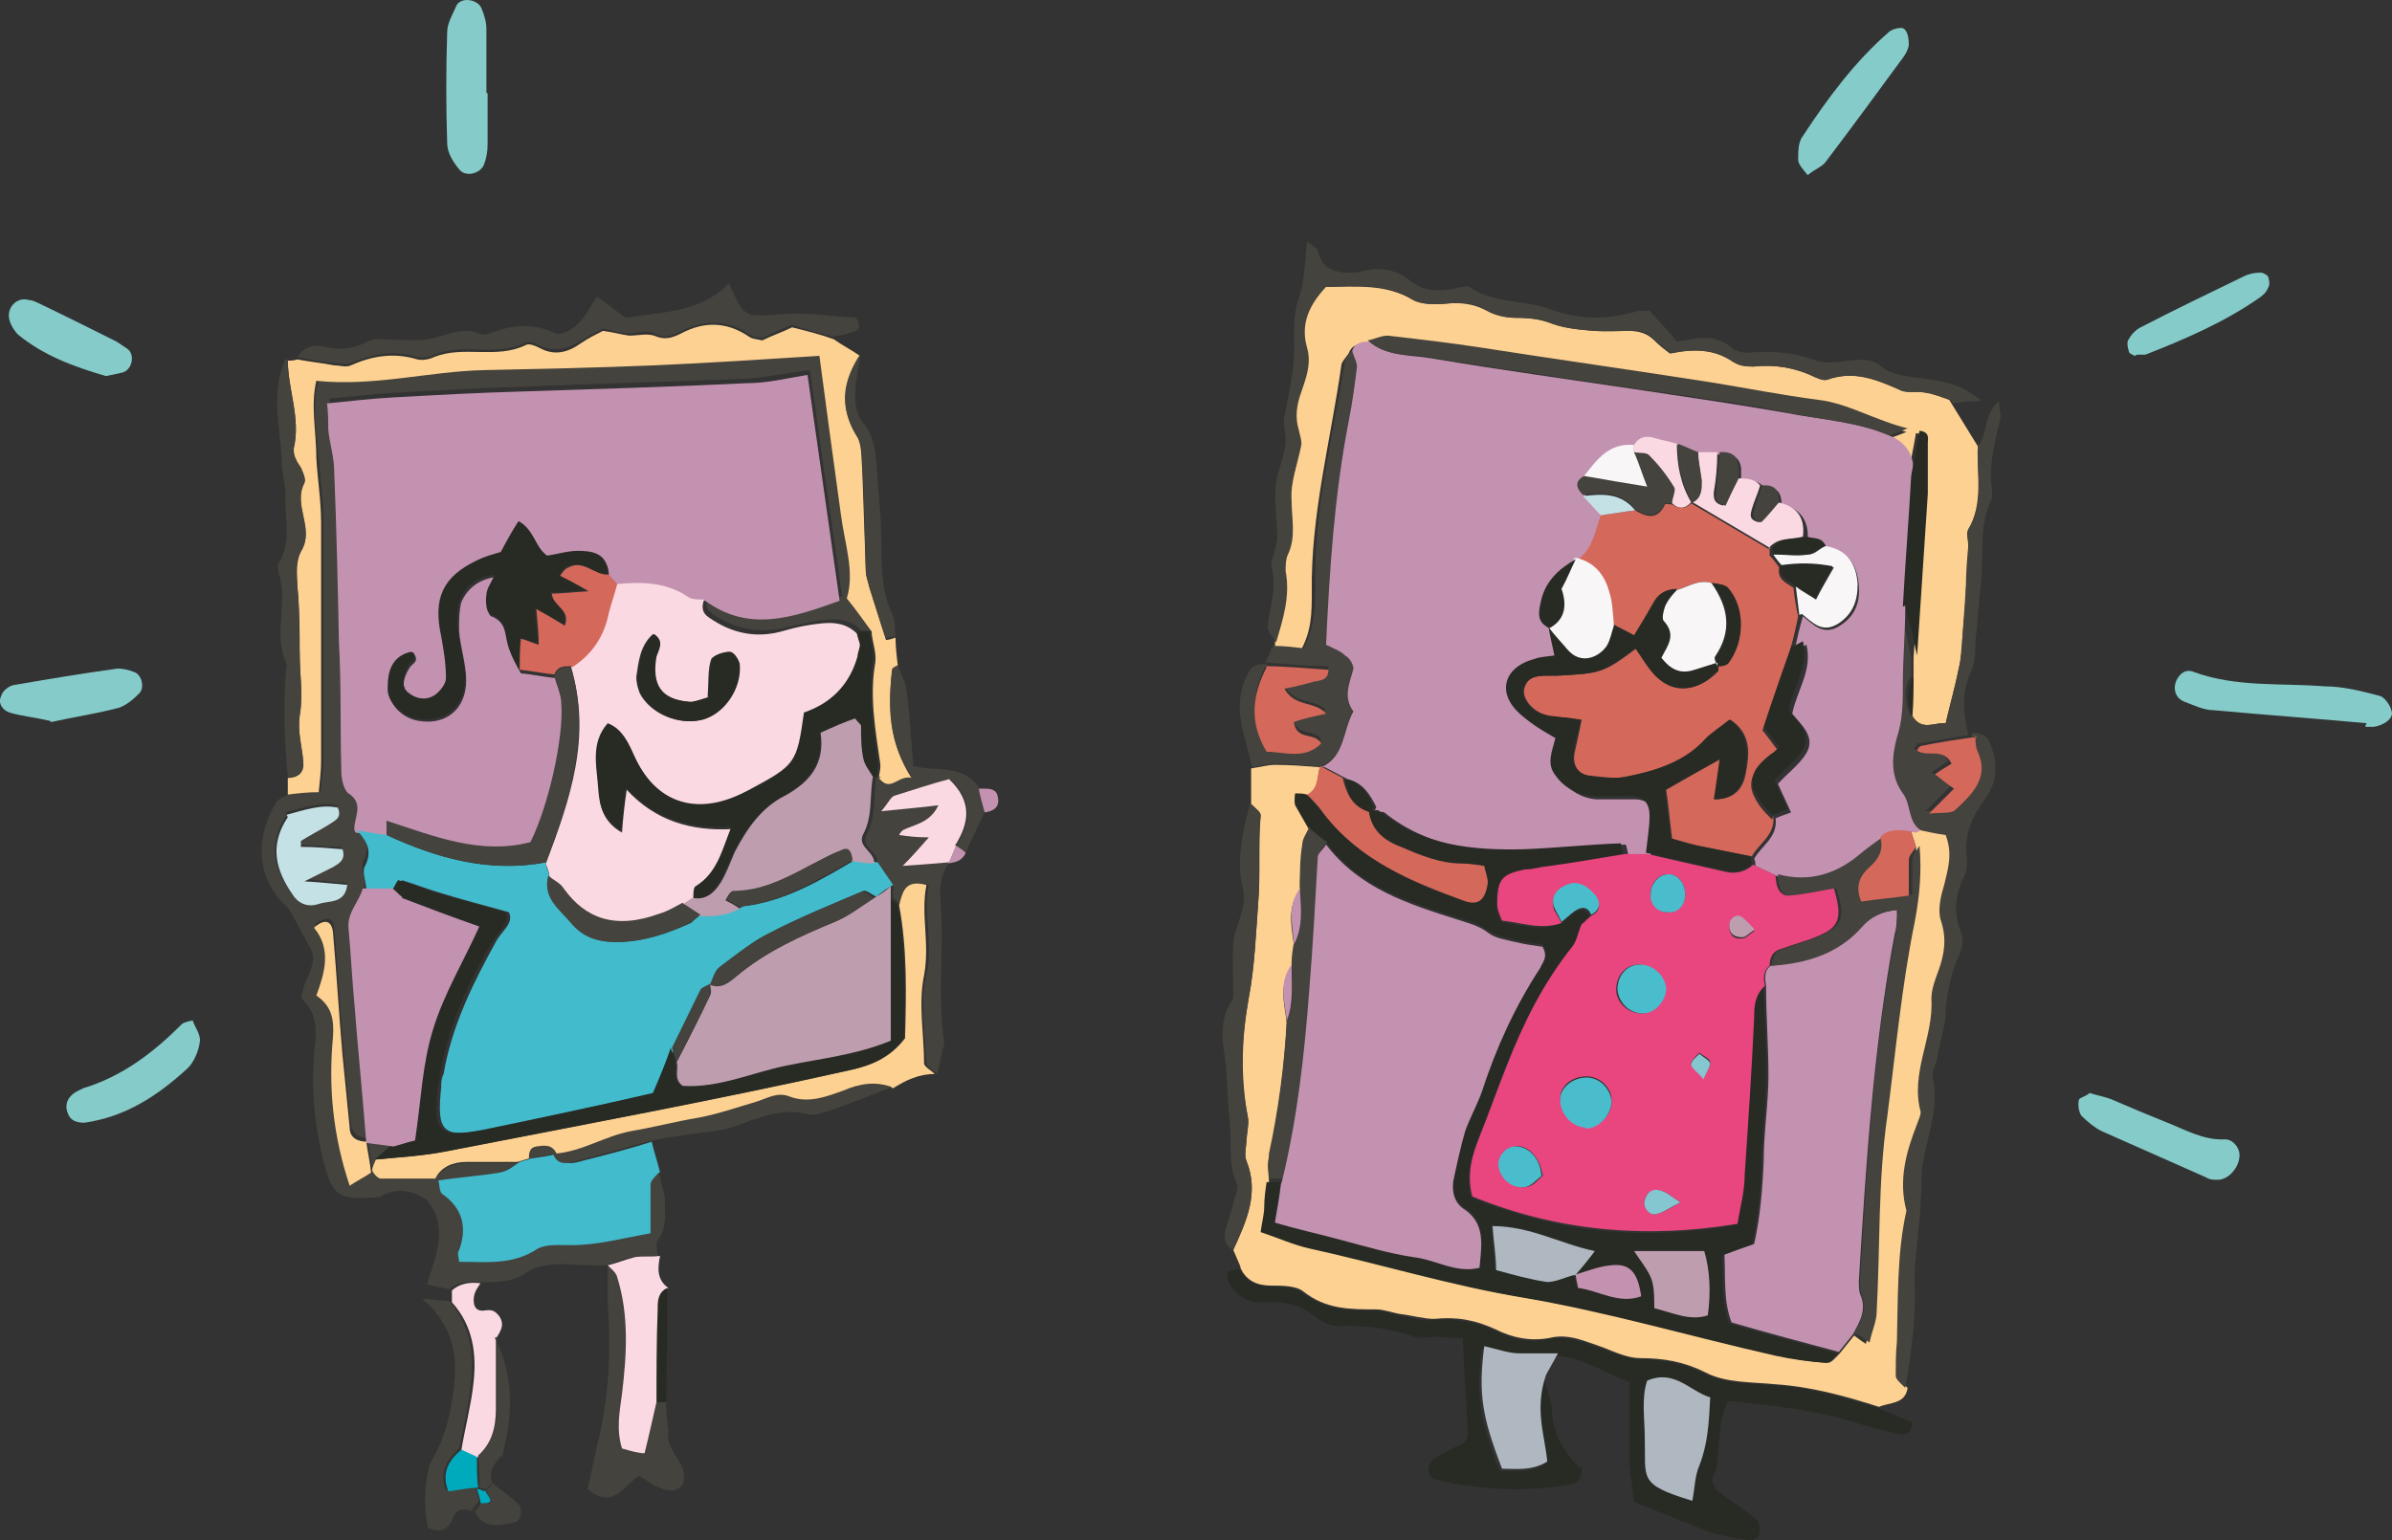 <?xml version="1.0" encoding="UTF-8"?>
<svg id="Laag_2" data-name="Laag 2" xmlns="http://www.w3.org/2000/svg" viewBox="0 0 201.13 129.55">
  <rect x="0" y="0" width="201.13" height="129.55" fill="#333333" stroke="none"/>
  <defs>
    <style>
      .cls-1 {
        fill: #e9457f;
      }

      .cls-2 {
        fill: #c392b0;
      }

      .cls-3 {
        fill: #272b24;
      }

      .cls-4 {
        fill: #fdd191;
      }

      .cls-5 {
        fill: #d4685a;
      }

      .cls-6 {
        fill: #84cbc9;
      }

      .cls-7 {
        fill: #00aabd;
      }

      .cls-8 {
        fill: #4abdcd;
      }

      .cls-9 {
        fill: #afb8c0;
      }

      .cls-10 {
        fill: #84c7d0;
      }

      .cls-11 {
        fill: #f8f6f7;
      }

      .cls-12 {
        fill: #be9daf;
      }

      .cls-13 {
        fill: #c4e1e6;
      }

      .cls-14 {
        fill: #fad9e2;
      }

      .cls-15 {
        fill: #44433d;
      }

      .cls-16 {
        fill: #42bbcc;
      }
    </style>
  </defs>
  <g id="Laag_1-2" data-name="Laag 1">
    <g>
      <path class="cls-15" d="M55.9,100.93c0,1.2.2,2.3-.6,3.4-.2.3,0,.9,0,1.3-.7,0-1.4,0-2.1.1-.8.1-1.5.5-2.3.7h0c-1.1,0-2.1,0-3.2-.1-1.2,0-2.4,0-3.4.7-1.3.9-2.7.8-4.1.8-.9-.1-1.7,0-2.4.6-.6-.1-1.1-.2-1.9-.4.7-2.4,1.9-4.7,0-7.1-1-.7-2.3-1.1-3.7-.4-.3.2-.7.2-1.1.2-2.5.2-3.2-.3-3.8-2.7-.9-3.4-1.2-6.8-.8-10.3.2-1.6-.1-2.8-1.2-3.8.2-.7.3-1.3.6-1.8.4-.9.7-1.8,0-2.7,0-.1-1.6-3-1.7-3.1-2.9-2.5-2.6-6.2-1-8.8.2-.4.8-.5,1.2-.8.8,0,1.6,0,2.6-.2,0-.9.2-1.7.2-2.6v-20.1c0-1.8-.3-3.6-.4-5.4-.2-2.2-.6-4.5,0-6.5,4.8.5,9.4-.8,14.1-.9,4.8-.1,9.6-.2,14.3-.4,4.6-.2,9.2-.5,13.9-.8.6,4.6,1.2,9,1.8,13.3.3,2.5,1.2,4.9.5,7.1.8,1.1,1.4,1.9,2.1,2.8h-1.1c-.8-.9-1.9-1-3-.9s-2.1.4-3.1.6c-2.3.6-4.5.2-6.4-1.1-.6-.4-.6-.9-.4-1.5,3.7,2.8,7.4,1.4,11.3,0-.9-6.3-1.8-12.6-2.7-19-1.8.2-3.5.6-5.1.7-6.3.3-12.7.4-19,.7-3.6.1-7.2.3-10.8.5-1.8.1-3.5.3-5.5.5,0,.9,0,1.6.1,2.2.1,1.2.5,2.4.5,3.5.2,4.8.3,9.6.4,14.4,0,3.6,0,7.2.2,10.8,0,.7.2,1.6.6,1.9,1.4.9.4,2.1.5,3.1.7.9,1.1,1.7.6,2.9-.3.5,0,1.3.1,2-.3,1.1-1.3,2-1.2,3.3.2,2.1.3,4.3.5,6.4.3,3.9.7,7.8,1,11.7-.8,0-1.4-.4-1.5-1.2-.2-2-.4-4-.6-6.1-.3-3.4-.5-6.9-.8-10.3,0-1-.7-1.1-1.6-.4,1.5,1.8.9,3.7.2,5.7,1.3,1,1.5,2.1,1.4,3.5-.4,4.2,0,8.3,1.4,12.5.7-.4,1.2-.7,1.8-1.1-.1-.9-.3-1.8-.4-2.6.8.1,1.5.2,2.3.4-.5.4-.9.8-1.4,1.2-.1.3-.4.6-.3.9,0,.3.4.6.7.7h4.6c.1.4,0,1.1.4,1.3,1.7,1.3,2.1,2.8,1.4,4.7-.1.3,0,.7,0,1,2.3,0,4.6.3,6.6-1.1.7-.5,1.9-.3,2.8-.3,2.3,0,4.4-.6,6.7-1v-4.1c0-.4.5-.7.7-1,0,.2,0,.4.1.6.1.6.3,1.1.4,1.7v.2ZM24.1,68.53c-1.6,2.5-1.1,4.6.4,6.5.5.7,1.3,1.1,2.2.8.9-.3,2.2,0,2.4-1.6-1,0-2-.2-3.6-.3,1.2-.6,1.8-.9,2.4-1.2.5-.3,1.1-.6.8-1.5-1.1,0-2.3-.1-3.5-.2v-.5c.8-.5,1.6-.9,2.4-1.4.5-.3,1.1-.5.7-1.4-1.4-.3-2.8.2-4.3.6l.1.2Z"/>
      <path class="cls-4" d="M73.3,53.13c-.6-.8-1.2-1.7-2.1-2.8.7-2.2-.2-4.7-.5-7.1-.6-4.4-1.2-8.7-1.8-13.3-4.7.3-9.3.6-13.9.8-4.8.2-9.6.3-14.3.4-4.6.1-9.2,1.4-14.1.9-.5,2.1,0,4.3,0,6.5.1,1.8.4,3.6.4,5.4v20.1c0,.8-.1,1.6-.2,2.6-.9,0-1.8.1-2.6.2v-1.4c.9,0,1.4-.5,1.3-1.3-.1-1.3-.5-2.5-.3-3.9.3-1.7,0-3.5,0-5.2,0-1.9,0-3.8-.2-5.7,0-1.1-.2-2.1.4-3.1,1-1.8-.8-3.7.2-5.6.1-.2,0-.7-.2-1-.1-.3-.4-.6-.5-.9-.1-.3-.3-.7-.2-1,.6-2.5-.5-4.9-.5-7.4.3,0,.5,0,.8-.1,1,.2,2.1.3,3.1.5.5,0,1,.2,1.4,0,1.8-.8,3.6-1.1,5.6-.5.4.1,1,0,1.4-.2,2.5-1,5.2.2,7.7-1,.3-.2.9.1,1.3.3,1.2.6,2.3.3,3.4-.5.6-.4,1.2-.7,1.8-1,.8.1,1.5.3,2.2.4.7,0,1.5-.2,2.1,0,.9.4,1.5.2,2.3-.2,1.9-1,3.8-1,5.7.3.3.2.7.2,1.1.3.8-.4,1.7-.7,2.5-1.1,1.2.3,2.4.6,3.5,1,.7.5,1.5.9,2.2,1.4-1.4,2.2-1.7,4.4-.3,6.7.5.7.4,1.8.5,2.8.1,2.9.2,5.7.3,8.6,0,.5.2.9.3,1.4.5,1.5.9,2.9,1.4,4.4.2,0,.5-.1.8-.2,0,.8.1,1.6.2,2.4-.2.1-.5.3-.5.4-.3,3-.3,6,1.7,9.1-1.2-.4-1.8,1.3-2.8,0,0-.5.2-.9.1-1.4-.4-2.8-.9-5.6-.4-8.4.1-.8-.2-1.6-.3-2.4v-.2Z"/>
      <path class="cls-15" d="M70.1,28.33c-1.1-.3-2.3-.6-3.5-1-.8.3-1.7.7-2.5,1.1-.4-.1-.8-.1-1.1-.3-1.8-1.3-3.8-1.2-5.7-.3-.8.4-1.4.7-2.3.2-.6-.3-1.4,0-2.1,0s-1.4-.2-2.2-.4c-.6.3-1.2.6-1.8,1-1.1.7-2.1,1-3.4.5-.4-.2-1-.5-1.3-.3-2.5,1.2-5.2,0-7.7,1-.4.2-1,.3-1.4.2-1.9-.6-3.7-.3-5.6.5-.4.2-.9,0-1.4,0-1-.1-2.1-.3-3.1-.5.5-.8,1.3-1.1,2.2-.9,1.2.3,2.3.3,3.5-.3.3-.2.7-.3,1-.3,1.4,0,2.9.2,4.3,0s2.7-1.1,4.2-.5c.3.1.7.2,1,0,1.8-.7,3.6-.9,5.5,0,.5.2,1.4-.3,1.8-.7.7-.6,1.1-1.5,1.7-2.4.9.7,1.6,1.2,2.4,1.8,3-.5,6.3-.4,8.7-2.9,1.3,3,1.3,2.8,4.4,2.6,2.1-.2,4.3.2,6.3.3.3.6.4,1-.3,1.2-.6.2-1.2.3-1.7.4h.1Z"/>
      <path class="cls-15" d="M73.9,65.43c1,1.3,1.6-.3,2.8,0-2.1-3.1-2-6.1-1.7-9.1,0-.2.4-.3.5-.4.2.7.6,1.3.7,2,.3,2.1.4,4.2.6,6.5,1.9.5,4.2-.2,5.5,1.8.2.7.4,1.4.5,2-.5,1.2-1.1,2.3-1.6,3.5-.3-.2-.6-.4-.8-.6,1.2-1.9,1.5-3.7-.5-5.6-1.5.5-3.1.9-4.6,1.4-.3.1-.5.5-1.1,1.3,1.9-.2,3.2-.3,4.8-.5-.7,1.6-2,1.6-3,2.1-.1,0-.2.3-.3.4.7,0,1.4.1,2.5.2-.8.9-1.4,1.5-2.2,2.4,1.6-.1,2.8-.2,3.9-.3h-.1c-.8,1.2-.8,2.4-.7,3.5.3,3.9-.3,7.8.3,11.7-.2.9-.4,1.7-.6,2.6-.3-.3-.9-.6-.9-.9-.1-2.5-.6-5.1,0-7.4.6-2.6-.3-5.1.2-7.6-1.8-.5-2,.7-2.3,1.7-.2-.2-.5-.4-.7-.6v-1c-.4-.6-.9-1.3-1.3-1.9.1-1-1.5-1.3-.9-2.5.8-1.5.5-3.2.8-4.8h.4l-.2.1Z"/>
      <path class="cls-6" d="M41,7.83v4.3c0,.6-.1,1.2-.3,1.7-.3.8-1.6,1.1-2.1.4-.5-.6-1-1.4-1-2.2-.1-3.1-.1-6.2,0-9.3,0-.8.5-1.6.8-2.3.4-.7,1.8-.5,2.1.3.2.5.4,1.1.4,1.7v5.4h.2-.1Z"/>
      <path class="cls-15" d="M24.2,30.23c0,2.5,1.1,4.9.5,7.4,0,.3,0,.7.2,1,.1.3.4.6.5.9.1.3.3.8.2,1-1,1.8.8,3.8-.2,5.6-.6,1-.5,2-.4,3.1.2,1.9.1,3.8.2,5.7,0,1.8.3,3.5,0,5.2-.2,1.4.2,2.6.3,3.9,0,.8-.4,1.4-1.3,1.3-.3-3.2-.4-6.3-.1-9.5-1.2-2.5.2-5.2-.7-7.7,0-.2-.1-.5,0-.7,1.2-1.9.5-3.9.6-5.8,0-1-.3-1.9-.3-2.7-.1-2.9-1-5.9.3-8.7h.2Z"/>
      <path class="cls-6" d="M16.2,85.83c.2.6.7,1.2.6,1.8-.1.8-.5,1.7-1,2.2-2.5,2.3-5.2,4.1-8.7,4.6-.7,0-1.2-.2-1.4-.8-.3-.7,0-1.4.7-1.8.2-.1.4-.2.6-.3,3.3-1,5.9-3,8.3-5.4.1-.1.4-.2.9-.3Z"/>
      <path class="cls-6" d="M4.2,60.63c-1.3-.3-2.4-.4-3.4-.7-.6-.2-1-.8-.7-1.4.1-.4.6-.8,1-.9,2.9-.5,5.9-1,8.8-1.4.4,0,.9.1,1.4.3.6.2.9,1.3.4,1.8s-1.1,1-1.7,1.2c-1.9.5-3.9.8-5.7,1.2l-.1-.1Z"/>
      <path class="cls-6" d="M8.9,31.63c-2.7-.8-5.2-1.7-7.4-3.5-.3-.3-.6-.8-.7-1.2-.3-1,.6-2,1.6-1.7.2,0,.5.1.7.2,2.3,1.1,4.5,2.2,6.7,3.3.3.2.6.4.9.6.7.5.4,1.8-.4,2-.4.1-.9.2-1.4.3h0Z"/>
      <path class="cls-15" d="M39.8,127.13c-.7-.2-1.3-.4-1.7.5-.3.8-.8,1.4-2.1.9-.4-1.7-.3-3.5.1-5.3,1-1.7,1.6-3.4,1.9-5.4.5-3,.6-5.9-2.5-8.6,1.3.1,1.8.2,2.3.2,1.7,2,2.1,4.4,1.8,6.9-.2,1.9-.6,3.7-1,5.5-1.1,1-1.7,2.1-1.1,3.5.9,0,1.7-.2,2.5-.3h0c0,.4.2.8.3,1.2-.2.2-.4.5-.6.7l.1.2Z"/>
      <path class="cls-14" d="M38.8,121.93c.3-1.8.8-3.7,1-5.5.3-2.5,0-4.9-1.8-6.9v-1c.7-.6,1.5-.7,2.4-.6-.2.3-.4.6-.5.9-.2.8,0,1.5.8,1.4.7-.1.9,0,1.3.5.5.8,0,1.3-.3,1.9v5.9c0,1.6-.4,3-1.6,4.1-.4-.2-.9-.4-1.3-.6v-.1Z"/>
      <path class="cls-15" d="M75.3,53.53c-.3,0-.7.1-.8.2-.5-1.5-1-3-1.4-4.4-.1-.5-.3-.9-.3-1.4-.1-2.9-.1-5.7-.3-8.6,0-.9,0-2-.5-2.8-1.5-2.4-1.1-4.5.3-6.7,0,.7-.2,1.4-.3,2.1-.1,1.3-.3,2.6.7,3.8.8,1,.9,2.2,1,3.4.1,1.3.2,2.6.3,3.9.3,2.9-.3,6,1.1,8.8.2.5.1,1.2.2,1.8v-.1Z"/>
      <path class="cls-2" d="M82.8,68.33c-.2-.7-.4-1.4-.5-2h.3c.6,0,1.2,0,1.3.7.2.9-.4,1.2-1.1,1.3h0Z"/>
      <path class="cls-2" d="M80.4,71.13c.3.2.6.4.8.6-.3.7-.9.8-1.5.9l.1-.1c.2-.5.4-.9.6-1.4Z"/>
      <path class="cls-4" d="M104.3,106.53c-.2-.5-.4-.9-.6-1.4,1.1-2.4,2.2-4.8,1.1-7.5-.2-.5,0-1.2,0-1.7,0-.7.3-1.5.1-2.1-.6-3.3-.5-6.5.1-9.9.5-2.6.6-5.4.8-8.1.2-2.3,0-4.8.2-7.2,0-.3-.5-.7-.8-1v-3c.7-.1,1.4-.3,2-.3,1.3,0,2.5.1,3.8.2-.3.8,0,1.9-1.1,2.4-.3,0-.7,0-1-.1v.9c.4.7.8,1.4,1.2,2.1-.2.5-.6,1-.6,1.5-.1,1.1-.2,2.3-.2,3.5-1.1,1.5-.7,3.1-.5,4.7,0,.6-.1,1.2-.2,1.8-1.1,1.5-.6,3.1-.4,4.7-.2,3.8-.7,7.6-1.5,11.3-.2.7,0,1.4,0,2.1s0,1.4-.2,2.1c0,.7-.2,1.3-.3,2.1,1.5.5,2.8,1.1,4.2,1.4,6,1.3,11.8,3.1,17.8,4.1,7.2,1.2,14.2,3.2,21.3,4.9,1.4.3,2.8.5,4.2.6.3,0,.7-.5,1-.8.4-.5.8-1,1.2-1.5.3.2.5.4,1,.7.2-1,.6-1.8.6-2.6.3-5.5.1-11,.9-16.5.8-5.4,1.2-11,2.3-16.3.5-2.1.6-4.3.4-6.4-.1-.4-.3-.9-.4-1.3.2,0,.4,0,.5-.2.9.2,1.8.3,2.6.5.6,1.6.2,2.8-.1,4.1-.3,1-.6,2.2-.3,3.1.5,1.5.2,2.8-.2,4.2-.3.8-.6,1.6-.6,2.4.2,3.2-1.8,6.2-.9,9.5,0,.3-.1.7-.3,1-.9,2.4-1.6,4.8-.9,7.3-.8,3.6-.6,7.3-.8,11,0,1-.2,1.9-.1,2.9,0,.4.5.7.8,1-.2,1.4-1.5,1.2-2.4,1.6-2.8-.9-5.7-1.7-8.7-1.9-2-.2-4.2-.1-5.9-1-1.8-.9-3.5-1.2-5.5-1.2-1,0-2.1-.5-3.1-.9-1.5-.5-2.9-1.2-4.5-.8-1.6.3-3.1,0-4.5-.7-1.7-.8-3.3-1.1-5.2-.9-.9,0-1.9-.3-2.8-.4-.7-.1-1.4-.4-2.1-.4-2.2,0-4.2,0-6.1-1.5-.6-.5-1.8-.5-2.7-.5-1.2,0-2.1-.4-2.6-1.5v-.1Z"/>
      <path class="cls-4" d="M107.2,54.33v-.3c.6-1.9,1.2-3.9.8-6,0-.4,0-1,.2-1.4.7-1.5.4-3,.3-4.6,0-1.5.6-3,.8-4.5,0-.4,0-1-.2-1.4-.3-1.1-.2-2.1.2-3.1.4-1.2.9-2.5.5-3.8-.6-2.1.3-3.7,1.6-5.1,2.6,0,5.1-.3,7.4,1.1.7.4,1.9.4,2.8.3,1.2-.1,2.3,0,3.4.6.7.4,1.6.6,2.4.6,1.1,0,2.1.1,3.1.5,1.1.4,2.3.5,3.5.6h2.9c.9,0,1.6.2,2.2.8.4.4.9.8,1.3,1.1,1.9-.4,3.7-.4,5.3.7.5.3,1.2.4,1.7.4,1.8-.2,3.6.1,5.2.9.3.1.8.3,1,.2,2.2-.8,4.2,0,6.2.9.6.3,1.4,0,2.1.2.7.1,1.4.4,2,.6.8,1.3,1.6,2.6,2.4,3.9-.1,2.3.5,4.8-.8,7-.2.3,0,.9,0,1.4,0,1.2,0,2.4-.2,3.5,0,1.4-.2,2.8-.3,4.3,0,.8-.1,1.7-.3,2.5-.3,1.5-.7,2.9-1.1,4.6-.9-.1-2,.7-2.8-.6,0-1.1,0-2.2.1-3.3v-1.6c.3-4.5.7-9.1.9-13.6,0-1.4.1-2.9,0-4.3,0-.3.2-.9-.7-1-.2,1.3-.5,2.5-.7,3.8.2-1.4-.2-2.6-1.6-3.3.4-.2.8-.3,1.5-.6-2.8-.8-5-2.1-7.5-2.4-3.1-.4-6.1-1-9.2-1.5-6.4-1-12.8-2-19.2-2.9-2.6-.4-5.2-.7-7.8-1-.5,0-1.1.2-1.7.4-.6,0-1.2,0-1.5.8-.2.3-.5.6-.6.9-.9,6.4-2.6,12.7-2.5,19.2,0,1.7,0,3.3-1,5-.8,0-1.6-.1-2.4-.2l.3-.3Z"/>
      <path class="cls-3" d="M133,123.33c0,.6,0,1.3-.8,1.5-3.9.7-7.7.5-11.6-.4-.2,0-.5-.5-.5-.8s.2-.7.4-.9c.6-.4,1.2-.6,1.8-1,.87-.2,1.23-.73,1.1-1.6-.1-2.5-.3-4.9-.4-7.6-.6,0-1.3,0-2-.1-.7,0-1.5.2-2.1,0-2-.7-4.1-1-6.3-.9-.6,0-1.4-.3-1.9-.7-1.3-1.1-2.7-1.4-4.3-1.3-1.4.1-2.6-.5-3.1-1.8-.4-.9.3-.9.9-1,.6,1.1,1.5,1.4,2.6,1.5.9,0,2.1,0,2.7.5,1.9,1.5,3.9,1.5,6.1,1.5.7,0,1.4.3,2.1.4.9.2,1.9.5,2.8.4,1.9-.2,3.5.2,5.2.9,1.4.7,2.9,1.1,4.5.7,1.6-.3,3,.3,4.5.8,1,.4,2,.8,3.1.9,1.9,0,3.6.3,5.5,1.2,1.7.9,3.9.8,5.9,1,3,.2,5.9,1,8.7,1.9,1,.4,1.9.8,2.9,1.2,0,.9-.6,1.1-1.1,1-1.3-.3-2.5-.6-3.8-1-3.4-1.1-6.9-1.4-10.6-1.8-.3.8-.6,1.4-.6,2-.2,1.3-.2,2.6-.4,3.9-.6.7-.3,1.3.3,1.8,1,.8,2.2,1.5,3.1,2.3.3.2.3.9.2,1.3,0,.2-.6.5-.9.4-1-.1-2.1-.4-3.1-.6-2.2-.9-4.3-1.7-6.5-2.6-.1-1.1-.3-2.2-.4-3.2v-6.9c-2-.7-3.9-2.1-6.2-2.2h-3.2c-1,0-2-.4-3-.6-.5,4-.2,5.9,1.5,10.3,1.2,0,2.5.2,3.8-.6-.2-2.2-1.1-4.4-.1-7.3.4,1.4.7,2.2.7,2.9.1,1.9,1,3.4,2.3,4.7l.2-.1ZM138.5,116.13c-.5,1.5-.2,3.2-.2,4.8.1,3.5-.6,3.9,4,5.3.2-1,.2-2,.6-3,.7-1.8.8-3.6.9-5.7-1.8-.6-3.1-2.4-5.3-1.4h0Z"/>
      <path class="cls-15" d="M160.8,60.23c.8,1.3,1.9.5,2.8.6.4-1.7.8-3.1,1.1-4.6.2-.8.2-1.6.3-2.5.1-1.4.2-2.8.3-4.3,0-1.2.1-2.4.2-3.5,0-.5-.1-1.1,0-1.4,1.4-2.2.7-4.6.8-7,.9-1,.4-2.6,1.8-3.8,0,.8.2,1.2.1,1.5-.5,2-1,4-.7,6v.7c-1.1,2.1-.7,4.4-.9,6.7-.2,1.8-.3,3.6-.5,5.4,0,.8,0,1.7-.4,2.5-.8,1.8-.6,3.5-.2,5.3-1.4.2-2.8.5-4.2.7-.1,0-.2.3-.4.4.9.6,2.2-.3,2.9,1.1-.5.3-1,.7-1.4.9.5.4,1,.8,1.6,1.2-.7.7-1.2,1.2-2.1,2.1,1.1-.1,1.9,0,2.2-.3,1.4-1.3,2.8-2.6,1.9-4.9-.2-.4-.2-.9-.2-1.4.7,0,1.2.2,1.5.8.7,1.7.7,3.3-.4,4.8s-1.8,3-1.5,5c0,.5,0,1-.2,1.4-.8,1.6-1,3.1-.3,4.8.3.7,0,1.7-.4,2.4-.5,1.4-.8,2.7-.9,4.2,0,1.3-.5,2.6-.7,3.9-.1.6-.5,1.2-.4,1.7.6,2.5-.4,4.7-.8,7.1-.2,1-.1,2.1-.2,3.2,0,.8-.1,1.7-.2,2.5-.1,1.6-.4,3.1-.3,4.7.1,2.9-.3,5.7-.8,8.6-.3-.3-.8-.7-.8-1,0-.9,0-1.9.1-2.9.1-3.7,0-7.4.8-11-.7-2.6,0-5,.9-7.3.1-.3.3-.7.3-1-.9-3.3,1.1-6.3.9-9.5,0-.8.3-1.6.6-2.4.5-1.4.7-2.7.2-4.2-.3-.9,0-2.1.3-3.1.3-1.3.7-2.5.1-4.1-.8-.1-1.7-.3-2.6-.5-1.2-.7-.8-2.2-1.5-3.1-1.1-1.5-.9-3.2-.5-4.7.5-1.5.5-3,.5-4.5,0-2.1.1-4.2.2-6.4.2.6.4,1.3.5,1.9.2.8.3,1.5.5,2.3v1.6c-.7,1.1-.5,2.2-.1,3.3l.2.1Z"/>
      <path class="cls-15" d="M164,33.63c-.7-.2-1.3-.5-2-.6s-1.5,0-2.1-.2c-2-.9-3.9-1.7-6.2-.9-.3.1-.7,0-1-.2-1.7-.8-3.4-1.1-5.2-.9-.6,0-1.3,0-1.7-.4-1.6-1.1-3.4-1.1-5.3-.7-.4-.4-.9-.7-1.3-1.1-.6-.7-1.3-.9-2.2-.8-.9,0-1.9.1-2.9,0-1.2-.1-2.4-.2-3.5-.6-1-.4-2-.5-3.1-.5-.8,0-1.7-.2-2.4-.6-1.1-.7-2.2-.7-3.4-.6-.9.1-2,.1-2.8-.3-2.3-1.4-4.8-1.2-7.4-1.1-1.3,1.4-2.2,3-1.6,5.1.4,1.4-.1,2.6-.5,3.8-.4,1.1-.5,2.1-.2,3.1.1.5.3,1,.2,1.4-.3,1.5-.9,3-.8,4.5,0,1.6.4,3.1-.3,4.6-.2.4-.2,1-.2,1.4.4,2.1-.2,4-.8,6-.3-.5-.8-1-.7-1.5.2-1.6.8-3.2.3-4.9,0-.3.1-.7.2-1,.1-.5.3-.9.3-1.4,0-1.5-.3-3.1-.1-4.6.2-1.5,1.1-2.9.7-4.5,0-.3-.1-.7,0-1.1.3-1.6.7-3.3.8-4.9.1-1.6-.2-3.3.4-5,.5-1.4.5-3,.7-4.8.4.3.8.5.9.7.3,1.5,1.3,1.9,2.6,1.9.4,0,.7,0,1.1-.1,1.5-.4,2.9-.2,4.1.8,1,.8,2.1.9,3.4.7.6-.1,1.4-.4,1.7-.1,2,1.3,4.4,1,6.4,1.7,2.6,1,5.1,1,7.7.2h.9c.7.8,1.5,1.6,2.3,2.6,1.5-.2,3.2-.8,4.7.6.4.3,1.1.4,1.7.3,1.8-.1,3.5,0,5.3.7.8.3,1.9.1,2.8,0,1-.1,1.9-.2,2.7.5,1,.8,2.2.8,3.4,1,1.6.2,3.3.4,5,1.9-1.1,0-1.8.1-2.4.2l-.2-.3Z"/>
      <path class="cls-16" d="M55.4,98.63c-.3.3-.7.7-.7,1v4.1c-2.3.4-4.4,1-6.7,1-.9,0-2.1-.1-2.8.3-2.1,1.4-4.3,1.1-6.6,1.1,0-.3-.2-.7,0-1,.7-1.9.3-3.5-1.4-4.7-.3-.2-.2-.8-.4-1.3h0c1.8-.2,3.6-.3,5.4-.6.5,0,1-.5,1.5-.8.3-.1.7-.2,1-.3.7-.1,1.5-.2,2.2-.4h0c.5,1.1,1.4.8,2.1.6,2-.5,3.9-1,5.8-1.6.2.9.5,1.7.7,2.6h-.1Z"/>
      <path class="cls-4" d="M44.5,97.43c-.3.1-.7.2-1,.3h-4.3c-1.1,0-2.1.4-2.6,1.4h-4.6c-.2,0-.6-.4-.7-.7,0-.3.2-.6.3-.9,2-.2,4-.3,6-.7,11.3-2.2,22.6-4.3,33.8-6.8,1.8-.4,3.4-1,4.7-2.7.1-3.6.2-7.5-.5-11.2.3-1,.4-2.2,2.3-1.7-.5,2.5.3,4.9-.2,7.6-.5,2.4,0,5,0,7.4,0,.3.6.6.9.9-1.3,0-2.4.5-3.5,1.2-1.4-.5-2.8-.3-4.1.3-1.4.6-2.9,1.1-4.5.5-1-.3-1.8.1-2.7.4-1.7.5-3.4,1.1-5.1,1.4-1.9.3-3.7.8-5.5,1.1-2.3.4-4.2,1.7-6.4,1.9h0c-.3-.8-1-.8-1.7-.6-.5.1-.7.5-.6,1v-.1Z"/>
      <path class="cls-15" d="M107.2,54.33c.8,0,1.6.1,2.4.2.9-1.7,1-3.3,1-5-.2-6.5,1.5-12.8,2.5-19.2,0-.3.4-.6.6-.9.1.4.5.9.4,1.3-.2,1.5-.4,3.1-.7,4.6-1.2,6.2-1.5,12.5-1.9,18.8.6.3,1.1.5,1.6.9.3.3.7.8.7,1.1-.3,1.2-.8,2.4,0,3.6-.9,1.6-.7,3.8-2.7,4.7h0c-1.3,0-2.5-.2-3.8-.2-.7,0-1.4.2-2,.3-.3-1-.5-2.1-.8-3.1-.4-1.7-.4-3.3.5-4.9.3-.6.9-.7,1.5-.7-1.2,2.3-1.5,4.7,0,7.1,1.6,0,3.2.7,4.6-.7-.5-1-2.1-.2-2.3-1.8.9-.2,1.8-.4,2.7-.7-.9-1-2.6-.4-3.5-2.1,1-.2,1.8-.4,2.5-.6.5-.1,1.2-.1,1.2-1-1.8,0-3.5-.2-5.3-.3.3-.6.5-1.1.8-1.7v.3Z"/>
      <path class="cls-15" d="M105.2,67.63c.3.3.9.7.8,1-.3,2.4,0,4.8-.2,7.2-.2,2.7-.3,5.5-.8,8.1-.6,3.3-.8,6.6-.1,9.9.1.7,0,1.4-.1,2.1,0,.6-.2,1.2,0,1.7,1.1,2.7,0,5.1-1.1,7.5-.6-.3-.8-.9-.7-1.5.2-.8.5-1.6.7-2.4.1-.6.5-1.3.3-1.7-.8-1.7-.4-3.5-.6-5.3s-.2-3.6-.4-5.3c-.3-1.7-.4-3.3.6-4.8,0,0,.1-.2.1-.3,0-1.5-.1-3.1,0-4.6.2-1.5,1.2-2.9.8-4.5-.6-2.4,0-4.8.6-7.1h.1Z"/>
      <path class="cls-6" d="M199,60.83c-4.3-.4-8.6-.7-12.9-1.1-.8,0-1.6-.4-2.4-.7s-1-1.1-.7-1.8c.3-.6.8-1,1.5-.7,3.6,1.3,7.3.9,11,1.2,1.5,0,3.1.4,4.6.8.4.1.9.8,1,1.3.2.6-.7,1.2-1.5,1.3h-.7v-.1l.1-.2Z"/>
      <path class="cls-15" d="M56.2,120.33c-.2,1.2.6,2,1.1,2.9.2.5.3,1.2.1,1.6-.4.7-1.3.6-1.9.3-.6-.2-1.2-.7-1.8-1-1.3.9-2.2,2.9-4.3,1.1.3-1.1.5-2.4.8-3.6,1-4,1.2-8,.9-12v-3.2h0c.3.4.7.6.8,1,1.1,3.2.9,6.5.4,9.8-.2,1.5-.5,3,0,4.6.7.1,1.4.3,1.9.4.4-1.6.7-2.9,1-4.3h.8c0,.8.1,1.6.2,2.4Z"/>
      <path class="cls-14" d="M55.2,117.93c-.3,1.3-.6,2.7-1,4.3-.5,0-1.2-.2-1.9-.4-.5-1.6-.2-3.1,0-4.6.4-3.3.6-6.6-.4-9.8-.1-.4-.5-.7-.8-1,.8-.2,1.5-.5,2.3-.7.7-.1,1.4,0,2.1-.1-.2,1-.3,2,.7,2.7-.8.3-.8,1.1-.8,1.8,0,2.6,0,5.2-.1,7.8h-.1Z"/>
      <path class="cls-6" d="M175.7,91.93c.6.2,1.3.3,2,.6,1.4.6,2.8,1.2,4.3,1.8,1.6.6,3.2,1.6,5.1,1.5.7,0,1.3.8,1.2,1.5-.1,1-1,1.9-1.8,1.9-.4,0-.7,0-1-.2-2.9-1.3-5.9-2.6-8.8-3.9-.6-.3-1.2-.8-1.7-1.3-.2-.3-.3-.9-.2-1.3,0-.2.6-.3.9-.6Z"/>
      <path class="cls-6" d="M152,14.73c-.4-.5-.8-.9-.8-1.3,0-.7,0-1.5.4-2,2.1-3.2,4.4-6.3,7.3-8.8.3-.2,1-.4,1.2-.2.3.2.4.8.4,1.3,0,.3-.2.7-.4,1-2.2,3-4.4,6-6.6,8.9-.3.4-.9.6-1.5,1.1Z"/>
      <path class="cls-15" d="M46.7,97.03c2.3-.2,4.2-1.5,6.4-1.9,1.8-.3,3.7-.8,5.5-1.1,1.7-.3,3.4-.9,5.1-1.4.9-.3,1.7-.8,2.7-.4,1.6.6,3.1,0,4.5-.5,1.4-.6,2.7-.8,4.1-.3-1.8.7-3.5,1.4-5.3,2-.6.2-1.2.4-1.7.3-2.3-.6-4.2.3-6.2,1-1.4.5-3,.5-4.6.8-.9.1-1.9.3-2.8.5-1.9.5-3.9,1.1-5.8,1.6-.8.2-1.7.5-2.1-.6h.2Z"/>
      <path class="cls-6" d="M179.5,29.93c-.2-.1-.5-.2-.5-.4-.1-.3-.2-.8,0-1,.2-.4.6-.8,1-1,2.9-1.5,5.8-2.9,8.7-4.3.4-.2.9-.3,1.4-.3.2,0,.5.2.6.3.1.3.2.7,0,1-.1.3-.4.6-.7.8-3,2.1-6.3,3.5-9.6,4.8h-.7l-.2.1Z"/>
      <path class="cls-5" d="M166.1,61.83c0,.5,0,1,.2,1.4,1,2.2-.5,3.6-1.9,4.9-.3.3-1.1.2-2.2.3.9-.9,1.4-1.4,2.1-2.1-.6-.4-1.1-.8-1.6-1.2.4-.3.9-.6,1.4-.9-.7-1.4-2.1-.5-2.9-1.1.1-.2.2-.4.4-.4,1.4-.3,2.8-.5,4.2-.7h.4l-.1-.2Z"/>
      <path class="cls-3" d="M55.2,117.93c0-2.6,0-5.2.1-7.8,0-.7,0-1.4.8-1.8,0,3.2,0,6.4-.1,9.6h-.8Z"/>
      <path class="cls-16" d="M55.9,100.93c-.1-.6-.3-1.1-.4-1.7.1.6.3,1.1.4,1.7Z"/>
      <path class="cls-15" d="M41.6,112.53c1.3,2.5,1.5,5.1,1.1,7.7-.1.7-.3,1.4-.4,2.1-.7.7-1.3,1.4-.9,2.4-.2.2-.4.4-.5.5-.2,0-.4,0-.6-.2h0c0-.8,0-1.7-.1-2.6,1.2-1.1,1.6-2.5,1.6-4.1v-5.9l-.2.1Z"/>
      <path class="cls-15" d="M41.4,124.73c.7.6,1.5,1.1,2.2,1.8.4.4.2,1.4-.3,1.5-1.3.3-2.6.6-3.4-.9.2-.2.4-.5.6-.7,1.6.2.3-.7.4-1.1.2-.2.4-.4.5-.5v-.1Z"/>
      <path class="cls-2" d="M29.8,69.83c-.1-1,.9-2.2-.5-3.1-.4-.3-.6-1.2-.6-1.9-.1-3.6,0-7.2-.2-10.8-.1-4.8-.2-9.6-.4-14.4,0-1.2-.4-2.4-.5-3.5,0-.7,0-1.4-.1-2.2,2-.2,3.7-.4,5.5-.5,3.6-.2,7.2-.4,10.8-.5,6.3-.2,12.7-.4,19-.7,1.7,0,3.3-.4,5.1-.7.9,6.4,1.8,12.6,2.7,19-3.9,1.4-7.6,2.7-11.3,0-.5,0-1,0-1.3-.2-1.9-1.3-4-1.3-6.1-1.1-.2-.3-.4-.5-.7-.8,0-1.7-1.3-1.8-2.5-1.9-.9,0-1.9.3-2.6.4-1.1-.8-1.1-2.3-2.4-2.9-.5,1-1,1.8-1.5,2.6-.6.2-1.3.4-2,.7-2.9,1.4-3.7,3.2-3,6.4.2,1.2.4,2.4.4,3.5,0,.5-.4,1.1-.9,1.4-.7.5-1.6.4-2.3-.2-.6-.5-.6-1.2,0-2.2.2-.4.8-.5.5-1.1-.1,0-.2-.2-.3-.1-1.6.4-1.9,1.7-1.9,3s1.2,2.4,2.5,2.6c2.3.4,4-1,4-3.4,0-1.4-.5-2.8-.6-4.2,0-.8,0-1.7.2-2.4.5-1.1,1.4-1.9,2.9-2.1-.3.7-.6,1.2-.7,1.7,0,.5,0,1.5.3,1.6,1.3.5,1.2,1.6,1.5,2.6.2.8.6,1.5,1,2.2,1,.1,1.9.3,2.9.4.2.8.6,1.6.6,2.4.2,2.9-1.1,8.7-2.6,11.6-4.2,1.1-8.1-.5-12.1-1.8v1.2c-.9-.1-1.8-.3-2.7-.4l-.1-.2Z"/>
      <path class="cls-16" d="M29.8,69.83c.9.1,1.8.3,2.7.4,4.3,2,8.7,3.2,13.4,2.3,0,.4.2.7.3,1.1-.5,1.9.9,2.8,1.9,4s2.2,1.6,3.8,1.6c2.2,0,4.2-.7,6.2-1.6.3-.3.6-.5.9-.8h0c1.2.2,2.4,0,3.5-.6,3.5-.4,6.5-2.2,9.4-3.9.6,0,1.2.1,1.9.2.4.6.9,1.3,1.3,1.9-.5.3-1,.6-1.4,1-.4-.2-.9-.6-1.1-.5-2.6,1.1-5.3,2.2-7.8,3.5-1.5.7-2.8,1.8-4.1,2.8-.4.3-.5,1-.8,1.5h0c-.3.1-.7.2-.8.5-.8,1.6-1.6,3.3-2.4,4.9-.5,1.2-1,2.4-1.5,3.8-4.7,1-9.5,2.1-14.3,3.1-3.7.7-4.2.2-3.8-3.6,0-.4,0-.7.2-1.1.7-4.1,2.5-7.7,4.5-11.3.5-.8,1.4-1.4,1-2.3-2.1-.6-4.1-1.1-6-1.7-1-.3-2-.7-3-1,0,0-.3.5-.5.8h-2.5c0-.7-.4-1.5-.1-2,.6-1.2.2-2-.6-2.9l-.3-.1Z"/>
      <path class="cls-14" d="M46.2,73.73c0-.4-.2-.7-.3-1.1,2-5.3,3.9-10.7,2.1-16.5,1.7-1.1,2.7-2.7,3.1-4.6.2-.8.5-1.6.7-2.4,2.1-.2,4.2-.2,6.1,1.1.3.2.9.2,1.3.2-.2.6-.2,1.1.4,1.5,2,1.4,4.1,1.8,6.4,1.1,1-.3,2.1-.5,3.1-.6,1.1-.1,2.1,0,3,.9,0,.4.2.7.3,1.1,0,.3-.2.7-.2,1-.6,2.4-2.1,3.97-4.5,4.7-.6,4.2-.7,4.4-4.6,6.5-.2.1-.4.2-.6.3-3.9,1.9-7.3.7-9.1-3.2-.5-1.1-.9-2.2-2.2-2.7-1.5,1.7-1,3.7-.8,5.5,0,1.2.3,2.6,1.9,3.5.1-1.3.2-2.3.4-3.6,2.4,2.6,5.4,3.5,8.9,3.3-.8,2-1.1,3.9-3,5-.2.1-.2.7-.2,1-.3.2-.6.4-.9.6-.6.3-1.3.6-1.9.9-3.8,1.4-6.3.4-8.1-2.1-.3-.4-.9-.7-1.3-1.1v-.3ZM59.6,58.63c-.6.2-1.2.5-1.7.4-2.4-.2-3.3-1.4-2.8-3.8.1-.6.6-1.3-.2-1.9-1.1,1-1.2,2.3-1.4,3.6,0,.4.1.9.3,1.4.9,1.7,3.3,2.7,5.2,2.2,1.9-.5,3.3-2.6,3.1-4.7,0-.4-.5-1-.8-1-.5,0-1.3.3-1.5.6-.3.9-.2,1.8-.3,3.2h.1Z"/>
      <path class="cls-3" d="M33,74.83c.2-.3.4-.8.5-.8,1,.3,2,.7,3,1,1.9.6,3.9,1.1,6,1.7.4.9-.5,1.5-1,2.3-2.1,3.5-3.8,7.2-4.5,11.3,0,.4-.1.7-.2,1.1-.4,3.8,0,4.3,3.8,3.6,4.8-1,9.6-2,14.3-3.1.6-1.4,1.1-2.6,1.5-3.8.1.4.3.8.4,1.2.1.7-.3,1.5.5,2,3,.2,5.8-1.2,8.7-1.7,2.9-.6,5.9-.8,8.8-2.1v-12c.2.2.5.4.7.6.7,3.8.6,7.6.5,11.2-1.3,1.7-2.8,2.3-4.7,2.7-11.2,2.5-22.5,4.6-33.8,6.8-2,.4-4,.5-6,.7.5-.4.9-.8,1.4-1.2.7-.2,1.3-.4,1.8-.5.5-3.3.6-6.4,1.5-9.3.9-3,2.5-5.8,3.9-8.7-2.3-.8-4.4-1.6-6.5-2.4-.3-.2-.5-.5-.8-.7h0l.2.1Z"/>
      <path class="cls-2" d="M33.8,75.53c2.1.8,4.2,1.6,6.5,2.4-1.3,2.9-3,5.7-3.9,8.7-.9,2.9-1,6-1.5,9.3-.5.1-1.1.3-1.8.5-.8-.1-1.5-.2-2.3-.3h0c-.3-3.9-.7-7.8-1-11.7-.2-2.1-.3-4.3-.5-6.4-.1-1.3.9-2.2,1.2-3.3h2.5c.3.2.5.5.8.7v.1Z"/>
      <path class="cls-3" d="M58.3,75.53c0-.4,0-.9.2-1,1.8-1.1,2.2-3,3-5-3.5.2-6.5-.7-8.9-3.3-.1,1.3-.2,2.3-.4,3.6-1.6-.9-1.8-2.2-1.9-3.5-.1-1.8-.7-3.8.8-5.5,1.3.5,1.7,1.7,2.2,2.7,1.8,4,5.2,5.1,9.1,3.2.2-.1.4-.2.6-.3,3.9-2.1,4-2.2,4.6-6.5,2.33-.8,3.83-2.37,4.5-4.7,0-.3.2-.7.2-1,0-.4-.2-.7-.3-1.1h1.1c.1.8.4,1.7.3,2.4-.4,2.8,0,5.6.4,8.4,0,.4,0,.9-.1,1.4h-.4c-.3-.5-.7-1-.8-1.5-.2-.9-.1-1.9-.2-2.8,0-.2-.2-.3-.5-.6-.9.4-1.9.8-2.9,1.2.4,2.6-1,4.2-3,5.3s-3.2,2.8-4.2,4.7c-.4.8-.8,1.8-1.2,2.6-.5.8-1.2,1.5-2.3,1.3h.1Z"/>
      <path class="cls-13" d="M24.1,68.53c1.5-.4,2.9-.9,4.3-.6.4.9-.3,1.1-.7,1.4-.8.5-1.6.9-2.4,1.4v.5c1.2,0,2.3.1,3.5.2.3.9-.3,1.2-.8,1.5-.6.3-1.2.6-2.4,1.2,1.6.1,2.5.2,3.6.3-.2,1.6-1.5,1.3-2.4,1.6s-1.7,0-2.2-.8c-1.4-2-2-4.1-.4-6.5l-.1-.2Z"/>
      <path class="cls-4" d="M30.8,96.03h0c.1.8.3,1.6.4,2.6-.6.4-1.2.7-1.8,1.1-1.4-4.2-1.8-8.3-1.4-12.5.1-1.5-.1-2.6-1.4-3.5.7-1.9,1.3-3.9-.2-5.7.9-.8,1.5-.6,1.6.4.3,3.4.5,6.9.8,10.3.2,2,.4,4,.6,6.1,0,.9.7,1.2,1.5,1.2h-.1Z"/>
      <path class="cls-12" d="M74.9,75.53v12c-2.9,1.2-5.9,1.5-8.8,2.1s-5.7,1.9-8.7,1.7c-.8-.6-.3-1.4-.5-2,1-1.9,1.9-3.7,2.8-5.6.1-.3,0-.7,0-1h0c.9.5,1.6-.1,2.2-.6,2.5-2.1,5.4-3.4,8.3-4.6,1.2-.5,2.2-1.3,3.3-2,.5-.3,1-.6,1.4-1v1h0Z"/>
      <path class="cls-12" d="M58.3,75.53c1.1.2,1.8-.5,2.3-1.3s.8-1.7,1.2-2.6c1-1.9,2.2-3.7,4.2-4.7,2-1.1,3.4-2.6,3-5.3,1.1-.5,2-.9,2.9-1.2.2.3.5.5.5.6,0,.9,0,1.9.2,2.8.1.5.5,1,.8,1.5-.3,1.6,0,3.3-.8,4.8-.6,1.1,1,1.5.9,2.5-.6,0-1.2-.1-1.9-.2,0-.5-.2-1.1-.8-.9-1,.3-1.9.9-2.9,1.4-2,1-4.1,2.1-6.4,2.1-.1,0-.3.3-.5.7.4.2.8.4,1.2.7-1.1.6-2.3.7-3.5.6-.5-.3-.9-.6-1.4-.9.3-.2.6-.4.9-.6h.1Z"/>
      <path class="cls-14" d="M80.4,71.13c-.2.5-.4.9-.6,1.4-1.2.1-2.3.2-3.9.3.9-.9,1.4-1.5,2.2-2.4-1.1,0-1.8-.1-2.5-.2.1-.2.2-.3.3-.4,1-.5,2.3-.6,3-2.1-1.5.2-2.9.3-4.8.5.6-.7.8-1.2,1.1-1.3,1.6-.5,3.1-1,4.6-1.4,2,1.9,1.7,3.7.5,5.6h.1Z"/>
      <path class="cls-7" d="M40.1,122.53c0,.9,0,1.8.1,2.6-.8,0-1.6.2-2.5.3-.6-1.5,0-2.6,1.1-3.5.4.2.9.4,1.3.6h0Z"/>
      <path class="cls-7" d="M40.8,125.33c0,.4,1.2,1.2-.4,1.1,0-.4-.2-.8-.3-1.2.2,0,.4.1.6.2l.1-.1Z"/>
      <path class="cls-2" d="M111.1,64.53c2-.9,1.8-3.1,2.7-4.7-.9-1.2-.3-2.4,0-3.6,0-.3-.3-.9-.7-1.1-.4-.4-1-.6-1.6-.9.3-6.4.7-12.6,1.9-18.8.3-1.5.5-3,.7-4.6,0-.4-.3-.9-.4-1.3.2-.7.8-.8,1.5-.8,1.5,1.3,3.4,1.1,5.1,1.4,5.9,1,11.8,1.8,17.8,2.7,4,.6,8.1,1.2,12.1,1.9,3,.6,6.2.7,9.1,2.1,1.3.7,1.7,1.9,1.6,3.3-.2,3.7-.5,7.3-.7,11,0,2.1-.2,4.2-.2,6.4,0,1.5,0,3-.5,4.5-.4,1.5-.6,3.2.5,4.7.7.9.4,2.4,1.5,3.1-.2.1-.3.2-.5.2-.9-.2-1.8-.3-2.6.5-.7.5-1.3,1-2,1.5-2.1,1.6-4.3,2.4-6.9,1.7-.6-.3-1.3-.6-1.9-.9,0-.2,0-.4-.1-.6.6-1.1,2-1.8,1.8-3.4.4-.2.8-.3,1.3-.5-.4-.9-.8-1.7-1.1-2.4.8-.9,1.8-1.6,2.4-2.6.8-1.4-.5-2.4-1.2-3.3.4-2,1.7-3.6,1.2-5.8-.4.2-.7.3-1,.5.2-1,.4-1.9.7-2.9.9.7,1.7,1.7,3.1.8,1.3-.8,1.7-2,1.6-3.3-.1-1.7-.8-3-2.7-3.2-.2-.8-1-.7-1.6-.8.1-1.6-.7-2.6-2.2-2.9,0-.9-.3-1.5-1.4-1.4-.5-.6-1.3-.7-2-.6v-1c-.07-.87-.6-1.27-1.6-1.2h-1.7c-.6-.2-1.1-.5-1.7-.7s-1.3-.3-1.9-.5c-.7-.2-1.3,0-1.7.6-2.1-.3-3.2,1.1-4.2,2.6-1.1.6-1.1.7-.1,1.6l1.5,1.6c-.5,1.3-.7,2.9-2,3.8h-.2c-1.3.8-2.4,1.9-2.9,3.4-.2.9-.5,1.9.7,2.4h0c.2.7.3,1.5.5,2.4-.5,0-1.1.1-1.7.3-2.7.8-3.2,2.9-1.1,4.7.9.8,1.9,1.3,2.9,1.9-.2,1.2-.7,2.2,0,3.2.8,1,1.8,1.6,3,1.7h3.2c1.1,0,1.8.6,1.7,1.7,0,1-.2,2.1-.3,3.1h-1.9c0-.3-.1-.7-.2-1-2.8.2-5.5.4-8.2.5-4.3.2-8.5-.3-12.1-3.2-.2-.1-.6,0-.9,0h0c0-.1.3-.4.2-.5-.5-1-1.1-2-2.4-2.3-.6-.3-1.3-.7-1.9-1h-.3Z"/>
      <path class="cls-3" d="M115.1,68.23c.3,0,.7-.2.9,0,3.6,2.9,7.8,3.3,12.1,3.2,2.7-.1,5.4-.4,8.2-.5,0,.3.1.7.2,1-2.3.4-4.6.7-7,1.1-.5,0-.9.1-1.4.2-1.9.3-2.3.8-2.3,2.9,0,.4.2.9.4,1.4,1.7.3,3.3.8,5,.2.4-.3.7-.6,1.1-.9.6-.4,1.1-.4,1.4.3h0c-.3.2-.5.4-.8.7-.2.7-.3,1.4-.8,1.9-2.4,3-4.1,6.5-5.5,10-.8,2-1.5,4-2.3,6-.6,1.6-1.1,3.2-.6,5,7.1,2.9,14.4,3.7,22.3,2.3.2-1.3.5-2.7.6-4.1.3-4.4.5-8.8.8-13.3,0-1,.2-1.9.9-2.6,0,2.5.3,5,.2,7.5,0,2.4-.3,4.8-.4,7.2,0,2.4-.3,4.7-.8,7-.9.3-1.7.6-2.5.9.1,2-.1,3.9.6,5.7,3.1.9,6.1,1.7,9.1,2.5-.3.3-.7.8-1,.8-1.4-.1-2.8-.3-4.2-.6-7.1-1.6-14.2-3.7-21.3-4.9-6-1-11.9-2.8-17.8-4.1-1.4-.3-2.7-.9-4.2-1.4.1-.8.3-1.5.3-2.1,0-.7.1-1.4.2-2.1h1.2c-.2,1-.3,2.1-.5,3.2,2,.5,3.8,1,5.7,1.5,2,.5,3.9,1.2,5.9,1.4,1.8.3,3.5,1.4,5.6.9.3-2,.5-3.8-1.4-5-.8-.5-.9-1.4-.8-2.3.2-1.4.6-2.8,1-4.2.4-1.1,1-2.2,1.4-3.3,1.2-3.7,2.8-7.1,4.9-10.4.3-.5.8-1,.2-1.8-.7-.1-1.5-.2-2.3-.4s-1.7-.3-2.3-.8c-.8-.6-1.6-.8-2.6-1.1-4.1-1.3-8.3-2.6-11-6.3-.5-.4-.9-.8-1.4-1.1-.4-.7-.8-1.4-1.2-2.1-.1-.2,0-.6,0-.9.3,0,.7,0,1,.1.5.5.9,1.1,1.4,1.6,3,3.9,7.3,5.7,11.7,7.3,1.3.5,1.9,0,2.1-1.5,0-.4-.2-.9-.3-1.4-.7,0-1.3-.2-1.9-.2-1.8,0-3.5-.8-5.1-1.4-1.3-.6-2.5-1.4-2.7-3h0ZM132.4,107.13c0,.3.1.7.2,1.2,1.7.1,3.4,1.4,5.3.7-.3-2.1-1-2.8-2.6-2.6-1,.1-2,.5-3,.8.5-.7,1.1-1.4,1.7-2.1-2.8-.6-5.4-2-8.6-2.1.1,1.3.2,2.5.3,3.7,1.6.4,2.9.9,4.3,1,.7,0,1.5-.4,2.3-.6h.1ZM139.1,109.93c1.5.4,2.9,1.1,4.5.6.27-2,.17-3.8-.3-5.4h-5.9c.6.9,1.2,1.5,1.4,2.2.3.7.2,1.6.3,2.5v.1Z"/>
      <path class="cls-2" d="M154.7,113.73c-3-.8-6-1.6-9.1-2.5-.7-1.8-.5-3.7-.6-5.7.8-.3,1.6-.6,2.5-.9.5-2.2.7-4.6.8-7,0-2.4.4-4.8.4-7.2s-.2-5-.2-7.5c-.1-.6-.2-1.3.4-1.7,2.9-.3,5.6-1,7.6-3.3.7-.8,1.7-1.3,3-1.4,0,.8,0,1.4-.2,2.1-1.8,9.6-2.4,19.4-3,29.1,0,.4,0,.8.1,1.1.6,1.3,0,2.3-.6,3.4-.4.5-.8,1-1.2,1.5h.1Z"/>
      <path class="cls-15" d="M155.9,112.23c.5-1.1,1.2-2.1.6-3.4-.1-.3-.1-.7-.1-1.1.6-9.8,1.1-19.5,3-29.1.1-.7.1-1.3.2-2.1-1.3.1-2.3.6-3,1.4-2,2.3-4.7,3.1-7.6,3.3,0-.6.2-1.2.9-1.4,1.1-.4,2.3-.7,3.4-1.2,1.6-.8,1.9-1.6,1.1-3.9-1.3.2-2.5.4-3.8.6-.7,0-1.1-.5-1.1-1.8,2.6.7,4.9,0,6.9-1.7.6-.5,1.3-1,2-1.5.3,1.1-.1,1.9-.9,2.5-.9.8-1.3,1.7-.7,2.9,1.3-.1,2.5-.3,4-.5v-3c0-.4.4-.7.6-1.1.2,2.2,0,4.3-.4,6.4-1.1,5.4-1.6,10.9-2.3,16.3-.8,5.5-.6,11-.9,16.5,0,.8-.4,1.6-.6,2.6-.5-.4-.7-.5-1-.7h-.3Z"/>
      <path class="cls-15" d="M110.2,69.73c.5.4.9.8,1.4,1.1-.3.4-.7.7-.7,1.1-.3,3.7-.4,7.4-.7,11-.4,5.5-1,10.9-2.3,16.2h-1.2v-2.1c.8-3.7,1.3-7.5,1.5-11.3.7-1.5.5-3.1.4-4.7,0-.6.1-1.2.2-1.8.8-1.5.7-3.1.5-4.7,0-1.2,0-2.3.2-3.5,0-.5.4-1,.6-1.5l.1.2Z"/>
      <path class="cls-5" d="M115.1,68.23c.2,1.6,1.3,2.5,2.7,3,1.6.7,3.3,1.4,5.1,1.4.6,0,1.2.1,1.9.2.1.5.3,1,.3,1.4-.2,1.5-.8,2-2.1,1.5-4.4-1.6-8.7-3.4-11.7-7.3-.4-.6-.9-1.1-1.4-1.6,1-.5.8-1.5,1.1-2.4h0c.6.3,1.3.7,1.9,1,.3,1.3.8,2.4,2.1,2.8h.1Z"/>
      <path class="cls-5" d="M161.1,71.23c-.2.4-.6.7-.6,1.1v3c-1.4.2-2.7.3-4,.5-.5-1.2-.2-2.1.7-2.9.8-.7,1.2-1.5.9-2.5.7-.8,1.7-.6,2.6-.5.1.4.3.9.4,1.3h0Z"/>
      <path class="cls-2" d="M109.3,74.73c.1,1.6.3,3.2-.5,4.7-.1-1.6-.6-3.2.5-4.7Z"/>
      <path class="cls-2" d="M108.6,81.13c0,1.6.2,3.2-.4,4.7-.2-1.6-.7-3.2.4-4.7Z"/>
      <path class="cls-15" d="M159.1,36.73c-2.9-1.3-6-1.4-9.1-2.1-4-.8-8-1.3-12.1-1.9-5.9-.9-11.8-1.7-17.8-2.7-1.7-.3-3.6,0-5.1-1.4.6-.1,1.1-.4,1.7-.4,2.6.3,5.2.6,7.8,1,6.4,1,12.8,1.9,19.2,2.9,3.1.5,6.1,1.1,9.2,1.5,2.5.3,4.7,1.7,7.5,2.4-.7.3-1.1.4-1.5.6l.2.1Z"/>
      <path class="cls-3" d="M160,51.03c.2-3.7.5-7.3.7-11,.2-1.2.5-2.5.7-3.8.9.1.7.7.7,1v4.3c-.3,4.5-.6,9.1-.9,13.6-.2-.8-.3-1.5-.5-2.3-.2-.6-.4-1.3-.5-1.9l-.2.1Z"/>
      <path class="cls-3" d="M160.8,60.23c-.4-1.1-.5-2.2.1-3.3,0,1.1,0,2.2-.1,3.3Z"/>
      <path class="cls-9" d="M131,113.83h-3.2c-1,0-2-.4-3-.6-.5,4-.2,5.9,1.5,10.3,1.2,0,2.5.2,3.8-.6-.2-2.2-1.1-4.4-.1-7.3l1-1.8h0Z"/>
      <path class="cls-9" d="M138.5,116.13c2.3-1,3.6.9,5.3,1.4-.1,2.1-.2,3.9-.9,5.7-.4.9-.4,2-.6,3-4.6-1.4-3.9-1.8-4-5.3,0-1.6-.3-3.3.2-4.8h0Z"/>
      <path class="cls-15" d="M36.6,99.23c.6-1,1.5-1.4,2.6-1.4h4.3c-.5.3-.9.7-1.5.8-1.8.3-3.6.4-5.4.7v-.1Z"/>
      <path class="cls-15" d="M44.5,97.43c0-.5,0-.9.6-1,.7-.1,1.3-.2,1.7.6-.7.1-1.5.2-2.2.4h-.1Z"/>
      <path class="cls-5" d="M106.4,56.03c1.7,0,3.5.2,5.3.3,0,.9-.7.9-1.2,1-.7.2-1.5.4-2.5.6.9,1.6,2.6,1,3.5,2.1-.9.2-1.9.4-2.7.7.2,1.6,1.7.8,2.3,1.8-1.4,1.4-3.1.7-4.6.7-1.5-2.5-1.2-4.8,0-7.1h0l-.1-.1Z"/>
      <path class="cls-3" d="M43.7,56.43c-.3-.7-.8-1.4-1-2.2-.3-1-.1-2.1-1.5-2.6-.3-.1-.4-1.1-.3-1.6,0-.5.4-1,.7-1.7-1.6.2-2.5,1-2.9,2.1-.3.7-.3,1.6-.2,2.4.1,1.4.6,2.8.6,4.2,0,2.4-1.7,3.8-4,3.4-1.3-.2-2.6-1.4-2.5-2.6,0-1.3.3-2.6,1.9-3,0,0,.2,0,.3.1.3.6-.4.7-.5,1.1-.5,1-.5,1.8,0,2.2.7.6,1.6.7,2.3.2.4-.3.9-.9.9-1.4,0-1.2-.2-2.4-.4-3.5-.7-3.2.1-5,3-6.4.6-.3,1.3-.5,2-.7.5-.9.9-1.7,1.5-2.6,1.3.7,1.3,2.1,2.4,2.9.8-.1,1.7-.4,2.6-.4,1.2,0,2.5.2,2.5,1.9-1.2.2-2.1-1.2-3.4-.6-.3.1-.4.5-.7.7.6.3,1.2.7,2.4,1.3-1.5.1-2.3.2-3.1.2.1,1.1,1.6,1.3,1.1,2.7-.8-.5-1.6-.9-2.4-1.4,0,1.2.2,2.1.2,3-.6-.2-1-.3-1.5-.5,0,1,0,1.8-.1,2.6l.1.2Z"/>
      <path class="cls-15" d="M48,56.03c1.7,5.8-.1,11.2-2.1,16.5-4.8.9-9.2-.4-13.4-2.3v-1.2c4,1.3,7.9,2.9,12.1,1.8,1.5-3,2.8-8.7,2.6-11.6,0-.8-.4-1.6-.6-2.4.3-.6.8-.8,1.4-.7v-.1Z"/>
      <path class="cls-5" d="M48,56.03c-.6,0-1.1,0-1.4.7-1-.1-1.9-.3-2.9-.4,0-.8,0-1.6.1-2.6.5.1.8.3,1.5.5,0-1-.1-1.8-.2-3,.9.5,1.6.9,2.4,1.4.5-1.4-1-1.6-1.1-2.7.7,0,1.5-.1,3.1-.2-1.2-.7-1.8-1-2.4-1.3.2-.3.4-.6.7-.7,1.3-.7,2.2.7,3.4.6.2.3.4.5.7.8-.2.8-.5,1.6-.7,2.4-.4,2-1.4,3.5-3.1,4.6l-.1-.1Z"/>
      <path class="cls-15" d="M57.5,76.03c.5.3.9.6,1.4.9h0c-.3.2-.6.5-.9.7-2,.9-4,1.6-6.2,1.6-1.6,0-2.8-.4-3.8-1.6-1-1.2-2.4-2.1-1.9-4,.4.4,1,.6,1.3,1.1,1.8,2.5,4.3,3.5,8.1,2.1.7-.2,1.3-.6,1.9-.9l.1.1Z"/>
      <path class="cls-15" d="M73.5,75.53c-1.1.7-2.1,1.5-3.3,2-2.9,1.2-5.8,2.5-8.3,4.6-.6.5-1.3,1.1-2.2.7.2-.5.4-1.2.8-1.5,1.3-1,2.7-2,4.1-2.8,2.5-1.3,5.2-2.4,7.8-3.5.3-.1.7.3,1.1.5Z"/>
      <path class="cls-15" d="M62.3,76.33c-.4-.2-.8-.4-1.2-.7.3-.4.4-.7.5-.7,2.4,0,4.4-1,6.4-2.1,1-.5,1.9-1,2.9-1.4.6-.2.7.4.8.9-3,1.7-5.9,3.5-9.4,3.9v.1Z"/>
      <path class="cls-15" d="M59.7,82.73c0,.3.2.7,0,1-.9,1.9-1.9,3.8-2.8,5.6-.1-.4-.3-.8-.4-1.2.8-1.6,1.6-3.3,2.4-4.9.1-.2.6-.3.8-.5h0Z"/>
      <path class="cls-12" d="M58,77.63c.3-.3.6-.5.9-.8-.3.3-.6.5-.9.8Z"/>
      <path class="cls-3" d="M59.6,58.63c0-1.4,0-2.3.3-3.2.1-.3.9-.6,1.5-.6.3,0,.7.6.8,1,.2,2.1-1.3,4.2-3.1,4.7-2,.5-4.4-.5-5.2-2.2-.2-.4-.4-.9-.3-1.4.2-1.3.3-2.6,1.4-3.6.9.6.4,1.3.2,1.9-.4,2.4.4,3.6,2.8,3.8.5,0,1.1-.3,1.7-.4h-.1Z"/>
      <path class="cls-15" d="M72.5,54.33c0,.3-.2.7-.2,1,0-.3.2-.7.2-1Z"/>
      <path class="cls-16" d="M33.8,75.53c-.3-.2-.5-.5-.8-.7.3.2.5.5.8.7Z"/>
      <path class="cls-1" d="M149.3,73.53c0,1.2.4,1.8,1.1,1.8,1.3-.1,2.6-.4,3.8-.6.7,2.3.5,3.2-1.1,3.9-1.1.5-2.3.8-3.4,1.2-.7.2-.9.8-.9,1.4-.6.5-.5,1.1-.4,1.7-.8.7-.9,1.6-.9,2.6-.2,4.4-.5,8.9-.8,13.3,0,1.4-.4,2.8-.6,4.1-7.8,1.3-15.2.6-22.3-2.3-.5-1.9,0-3.5.6-5,.8-2,1.5-4,2.3-6,1.4-3.6,3.1-7,5.5-10,.4-.5.5-1.3.8-1.9.3-.2.5-.5.8-.7h0c.8-.4.8-1,.3-1.7-.7-.9-1.5-1.2-2.4-.8-.7.3-1.2.8-1.1,1.6,0,.5.5,1,.7,1.5-1.7.6-3.2,0-5-.2-.2-.5-.4-.9-.4-1.4,0-2.1.4-2.5,2.3-2.9.5,0,.9-.1,1.4-.2,2.3-.3,4.6-.7,7-1.1h1.9c2.2.5,4.4,1,6.6,1.5.8.2,1.7,0,2.3-.6.6.3,1.3.6,1.9.9v-.1ZM133.3,94.83c1.2,0,2.3-1.1,2.2-2.3,0-1.1-1-2-2.1-2-1.2,0-2.2.8-2.2,1.8,0,1.2,1,2.4,2.1,2.4v.1ZM138.1,85.23c1,0,2-1.1,1.9-2.1,0-1-1.1-1.9-2.2-2-1.1,0-1.9.9-1.9,2.1,0,1.1,1,2,2.1,2h.1ZM129.7,98.83c-.2-1.5-1.3-2.6-2.3-2.4-.9.1-1.5.9-1.3,1.7.2,1.1,1.2,1.9,2.3,1.7.6-.1,1-.7,1.4-1h-.1ZM141.7,75.23c0-.9-.6-1.7-1.4-1.7s-1.5.7-1.5,1.6.6,1.6,1.4,1.6,1.5-.6,1.5-1.5h0ZM141.3,101.13c-.8-.5-1.2-.9-1.7-1-.6-.1-1.2.2-1.3.8-.2.5.4,1.3.9,1.2.6-.1,1.2-.5,2.1-1ZM143.2,90.73c.3-.7.7-1.1.6-1.4,0-.3-.6-.5-.9-.8-.3.3-.7.7-.7.9,0,.3.5.6,1,1.2v.1ZM147.5,78.23c-.5-.5-.8-1-1.2-1.1-.5-.2-.9.2-.9.8,0,.7.4,1.1,1.1,1,.3,0,.5-.3,1-.6v-.1Z"/>
      <path class="cls-5" d="M149.1,68.63c.2,1.6-1.2,2.3-1.8,3.4-1.5-.3-3-.6-4.5-.9-.8-.2-1.5-.4-2.2-.6-.2-1.5-.3-2.8-.5-4.1,1.4-.8,2.8-1.6,4.6-2.6-.2,1.3-.3,2.3-.5,3.4,1.8,0,2.4-1.1,2.6-2.2.3-1.6.5-3.3-1.3-4.5-.8.6-1.5,1.1-2,1.6-1.8,1.9-4.2,2.7-6.7,3.2-1,.2-2.1,0-3.2-.1-.9-.1-1.4-.9-1.2-1.9.2-.9.4-1.8.6-2.8-.7,0-1.2-.1-1.6-.2-.5,0-1,0-1.4-.2-1.2-.3-2.1-1.5-1.8-2.3.3-1,1.2-1,2.1-1h.7c3.6-.2,3.8-.2,6.6-2.3.5.7.9,1.4,1.4,2,1.6,1.8,3.7,1.8,5.5-.1v-.7.3c.3,0,.6,0,.7-.2,1.5-1.8,1.5-4.6,0-6.4-.2-.3-.8-.3-1.3-.4-1.1-.3-2,.3-2.9.6-.9,0-1.5.4-2,1.2-.5.9-1,1.8-1.6,2.7-.7-.4-1.2-.6-1.7-.9-.1-.9-.2-1.8-.4-2.7-.4-1.3-1.2-2.4-2.7-2.8,1.3-.9,1.5-2.4,2-3.8,1-.1,1.9-.3,2.9-.4,1,.6,1.9.8,2.5-.5,0-.1.4,0,.6,0,.6.4,1.1.4,1.6-.1h0c2.2,1.3,4.4,2.6,6.6,3.9v.5c.3.3.6.7.8,1-.2,1,.6,1.3,1.2,1.7.1.8.2,1.6.4,2.4-.2,1-.4,1.9-.7,2.9-.8,2.2-1.5,4.5-2.3,6.7.5.6.9,1.2,1.3,1.7-.3.3-.5.4-.7.6-1.8,1.4-2,2.4-.8,4.1.3.4.6.7,1,1.1l.1-.3Z"/>
      <path class="cls-3" d="M144.4,55.73c0,.2.2.5,0,.7-1.8,1.9-3.9,2-5.5.1-.5-.6-.9-1.3-1.4-2-2.8,2.1-3,2.1-6.6,2.3h-.7c-.8,0-1.7,0-2.1,1-.3.8.6,2,1.8,2.3.4.1.9.1,1.4.2.5,0,.9.1,1.6.2-.2,1.1-.5,1.9-.6,2.8-.2.9.3,1.7,1.2,1.9,1,.2,2.2.3,3.2.1,2.5-.5,4.9-1.2,6.7-3.2.6-.6,1.3-1,2-1.6,1.8,1.3,1.5,3,1.3,4.5-.2,1.1-.8,2.2-2.6,2.2.2-1.2.3-2.1.5-3.4-1.8,1-3.2,1.8-4.6,2.6.1,1.3.3,2.6.5,4.1.7.2,1.4.5,2.2.6,1.5.3,3,.6,4.5.9,0,.2,0,.4.1.6-.6.7-1.5.8-2.3.6-2.2-.5-4.4-1-6.6-1.5.1-1,.3-2.1.3-3.1,0-1.2-.6-1.7-1.7-1.7s-2.1.1-3.2,0c-1.2-.1-2.3-.7-3-1.7-.8-1-.3-2,0-3.2-.9-.6-2-1.1-2.9-1.9-2.1-1.8-1.5-4,1.1-4.7.5-.2,1.1-.2,1.7-.3-.2-1-.4-1.7-.5-2.5.5.6,1,1.2,1.6,1.9,1.1,1.3,2.7.7,3.3-.3.3-.5.4-1.1.6-1.7.5.3,1,.5,1.7.9.6-1,1.1-1.8,1.6-2.7.4-.8,1.1-1.2,2-1.2-.3.5-.7.9-1,1.4-.2.4-.3,1-.1,1.2,1.1,1.1.3,2.1-.2,3.1.7,1,1.6,1.5,2.8,1,.6-.2,1.3-.4,1.9-.6v.1Z"/>
      <path class="cls-3" d="M149.1,68.63c-.3-.4-.7-.7-1-1.1-1.2-1.7-1-2.7.8-4.1.2-.1.4-.3.7-.6-.4-.5-.8-1.1-1.3-1.7.7-2.2,1.5-4.4,2.3-6.7.3-.1.6-.3,1-.5.5,2.1-.8,3.7-1.2,5.8.7.9,2,1.9,1.2,3.3-.6,1-1.6,1.7-2.4,2.6.3.7.7,1.5,1.1,2.4-.5.2-.9.4-1.3.5l.1.1Z"/>
      <path class="cls-11" d="M135.7,52.63c-.2.6-.3,1.2-.6,1.7-.7,1-2.2,1.6-3.3.3-.5-.6-1.1-1.2-1.6-1.9h0c1.2-.73,1.53-1.83,1-3.3.4-.9.8-1.7,1.2-2.5h.2c1.5.4,2.3,1.4,2.7,2.8.3.9.3,1.8.4,2.7v.2Z"/>
      <path class="cls-14" d="M148.9,46.13c-2.2-1.3-4.4-2.6-6.6-3.9.7-.4.8-1.1.7-1.8,0-.8-.2-1.6-.3-2.4h1.7c0,1.1-.1,2.3-.3,3.4,0,.5,0,.9.8,1.1.4-.7.7-1.5,1.1-2.3.8,0,1.5,0,2,.6-.2.7-.5,1.3-.7,2-.1.4-.3.9.6,1.1.4-.5,1-1.1,1.5-1.7,1.6.3,2.4,1.2,2.2,2.9-1,.3-2.1,0-2.9,1h.2Z"/>
      <path class="cls-11" d="M151.3,51.73c-.1-.8-.2-1.6-.3-2.4.5.4,1.1.7,1.7,1.1.5-1,1-1.8,1.5-2.7-1.6-.4-3-.3-4.3-.1-.3-.3-.6-.7-.8-1,1,0,2,.2,3,0,.5,0,.9-.5,1.4-.7,1.9.3,2.6,1.6,2.7,3.2,0,1.4-.4,2.5-1.6,3.3-1.4.9-2.2-.1-3.1-.8l-.2.1Z"/>
      <path class="cls-15" d="M140.6,42.33h-.6c-.6,1.3-1.5,1.1-2.5.5-1.1-1.5-2.8-1.4-4.4-1.2q-1-1,.1-1.6c1.7.3,3.5.6,5.3.9-.4-1.1-.8-2-1.1-2.9.4,0,1,0,1.3.3.8.8,1.5,1.8,2.1,2.7.2.3,0,.9-.2,1.3h0Z"/>
      <path class="cls-11" d="M137.4,38.03c.4.9.7,1.9,1.1,2.9-1.9-.3-3.6-.6-5.3-.9,1.1-1.4,2.1-2.8,4.2-2.6v.6h0Z"/>
      <path class="cls-14" d="M137.4,38.03v-.6c.4-.7,1-.8,1.7-.6.6.2,1.3.3,1.9.5,0,1.7.3,3.4,1.2,4.9-.5.6-1.1.6-1.6.1,0-.4.3-1,.2-1.3-.6-1-1.3-1.9-2.1-2.7-.2-.3-.8-.2-1.3-.3h0Z"/>
      <path class="cls-3" d="M132.5,47.03c-.4.8-.7,1.6-1.2,2.5.53,1.53.2,2.63-1,3.3-1.2-.5-.9-1.5-.7-2.4.4-1.6,1.5-2.6,2.9-3.4h0Z"/>
      <path class="cls-15" d="M142.3,42.23c-.9-1.5-1.2-3.1-1.2-4.9.6.2,1.1.5,1.7.7,0,.8.2,1.6.3,2.4,0,.7,0,1.4-.7,1.8h-.1Z"/>
      <path class="cls-15" d="M146.2,40.23c-.4.8-.8,1.6-1.1,2.3-.8-.2-.9-.5-.8-1.1.1-1.1.2-2.3.3-3.4,1-.07,1.53.33,1.6,1.2v1Z"/>
      <path class="cls-3" d="M153.4,45.93c-.5.2-.9.7-1.4.7h-3c.1-.1.1-.3,0-.5.7-1,1.9-.7,2.9-1,.6.2,1.3,0,1.6.8h-.1Z"/>
      <path class="cls-13" d="M133.1,41.73c1.6-.2,3.2-.3,4.4,1.2-1,.1-1.9.3-2.9.4-.5-.5-1-1.1-1.5-1.6h0Z"/>
      <path class="cls-15" d="M149.6,42.23c-.5.6-1,1.2-1.5,1.7-.9-.2-.7-.7-.6-1.1.2-.7.4-1.3.7-2,1.1-.1,1.4.5,1.4,1.4h0Z"/>
      <path class="cls-3" d="M115.2,68.33c-1.4-.5-1.9-1.5-2.1-2.8,1.3.2,1.9,1.2,2.4,2.3,0,.1-.2.4-.2.6l-.1-.1Z"/>
      <path class="cls-2" d="M107.8,99.33c1.3-5.3,1.9-10.8,2.3-16.2.3-3.7.5-7.4.7-11,0-.4.5-.7.7-1.1,2.8,3.7,6.9,5,11,6.3.9.3,1.8.5,2.6,1.1.6.5,1.5.6,2.3.8s1.6.3,2.3.4c.5.9,0,1.3-.2,1.8-2.1,3.2-3.7,6.7-4.9,10.4-.4,1.1-1,2.2-1.4,3.3-.4,1.4-.7,2.8-1,4.2-.1.8,0,1.7.8,2.3,1.9,1.2,1.6,3,1.4,5-2,.5-3.7-.7-5.6-.9-2-.3-4-.9-5.9-1.4-1.8-.5-3.7-.9-5.7-1.5.2-1.2.4-2.2.5-3.2l.1-.3Z"/>
      <path class="cls-12" d="M139.1,109.93c0-.9,0-1.8-.3-2.5s-.8-1.3-1.4-2.2h5.9c.47,1.6.57,3.4.3,5.4-1.5.5-2.9-.2-4.5-.6v-.1Z"/>
      <path class="cls-9" d="M132.4,107.23c-.8.2-1.6.6-2.3.6-1.4-.2-2.8-.6-4.3-1,0-1.2-.2-2.3-.3-3.7,3.2,0,5.7,1.5,8.6,2.1-.6.8-1.1,1.4-1.7,2.1h0v-.1Z"/>
      <path class="cls-2" d="M132.4,107.23c1-.3,2-.7,3-.8,1.6-.2,2.3.5,2.6,2.6-1.9.7-3.6-.5-5.3-.7-.1-.5-.2-.8-.2-1.2h0l-.1.1Z"/>
      <path class="cls-8" d="M131.3,77.53c-.2-.5-.6-1-.7-1.5-.1-.8.4-1.3,1.1-1.6.9-.4,1.7,0,2.4.8.5.6.5,1.3-.3,1.7-.3-.7-.8-.7-1.4-.3-.4.3-.7.6-1.1.9h0Z"/>
      <path class="cls-8" d="M133.9,76.93c-.3.2-.5.5-.8.7.3-.2.5-.5.8-.7Z"/>
      <path class="cls-8" d="M133.3,94.83c-1.1,0-2.2-1.2-2.1-2.4,0-1,1.1-1.8,2.2-1.8s2,.9,2.1,2c0,1.1-1,2.3-2.2,2.3v-.1Z"/>
      <path class="cls-8" d="M138.1,85.23c-1.1,0-2-.9-2.1-2,0-1.2.8-2.1,1.9-2.1s2.1.9,2.2,2c0,1-.9,2.1-1.9,2.1h-.1Z"/>
      <path class="cls-8" d="M129.7,98.83c-.4.3-.9.9-1.4,1-1.1.2-2.1-.6-2.3-1.7-.1-.8.5-1.6,1.3-1.7,1.1-.1,2.2.9,2.3,2.4h.1Z"/>
      <path class="cls-8" d="M141.7,75.23c0,.9-.6,1.6-1.5,1.5-.9,0-1.5-.7-1.4-1.6,0-.8.7-1.6,1.5-1.6s1.4.8,1.4,1.7h0Z"/>
      <path class="cls-10" d="M141.3,101.13c-1,.5-1.5.9-2.1,1s-1.1-.7-.9-1.2c.2-.7.7-1,1.3-.8.5.1.9.5,1.7,1Z"/>
      <path class="cls-10" d="M143.2,90.73c-.5-.6-1-.9-1-1.2s.4-.6.7-.9c.3.3.8.5.9.8,0,.3-.3.7-.6,1.4v-.1Z"/>
      <path class="cls-12" d="M147.5,78.23c-.5.3-.7.6-1,.6-.7,0-1.1-.3-1.1-1,0-.5.4-.9.9-.8.4.2.8.7,1.2,1.1v.1Z"/>
      <path class="cls-11" d="M144.4,55.73c-.6.2-1.3.4-1.9.6-1.2.4-2,0-2.8-1,.5-1,1.3-1.9.2-3.1-.2-.2,0-.9.1-1.2.2-.5.6-1,1-1.4,1-.3,1.8-.9,2.9-.6,1.4,2,1.8,4,.3,6.2-.1.2.1.5.2.8v-.3h0Z"/>
      <path class="cls-3" d="M149.8,47.53c1.4-.2,2.8-.2,4.3.1-.5.9-.9,1.7-1.5,2.7-.6-.4-1.1-.7-1.7-1.1-.6-.5-1.4-.7-1.2-1.7h.1Z"/>
      <path class="cls-3" d="M144.5,56.03c0-.3-.3-.7-.2-.8,1.5-2.2,1.1-4.2-.3-6.2.4.1,1,.1,1.3.4,1.5,1.7,1.4,4.6,0,6.4-.1.1-.4.1-.6.2h-.2Z"/>
    </g>
  </g>
</svg>
